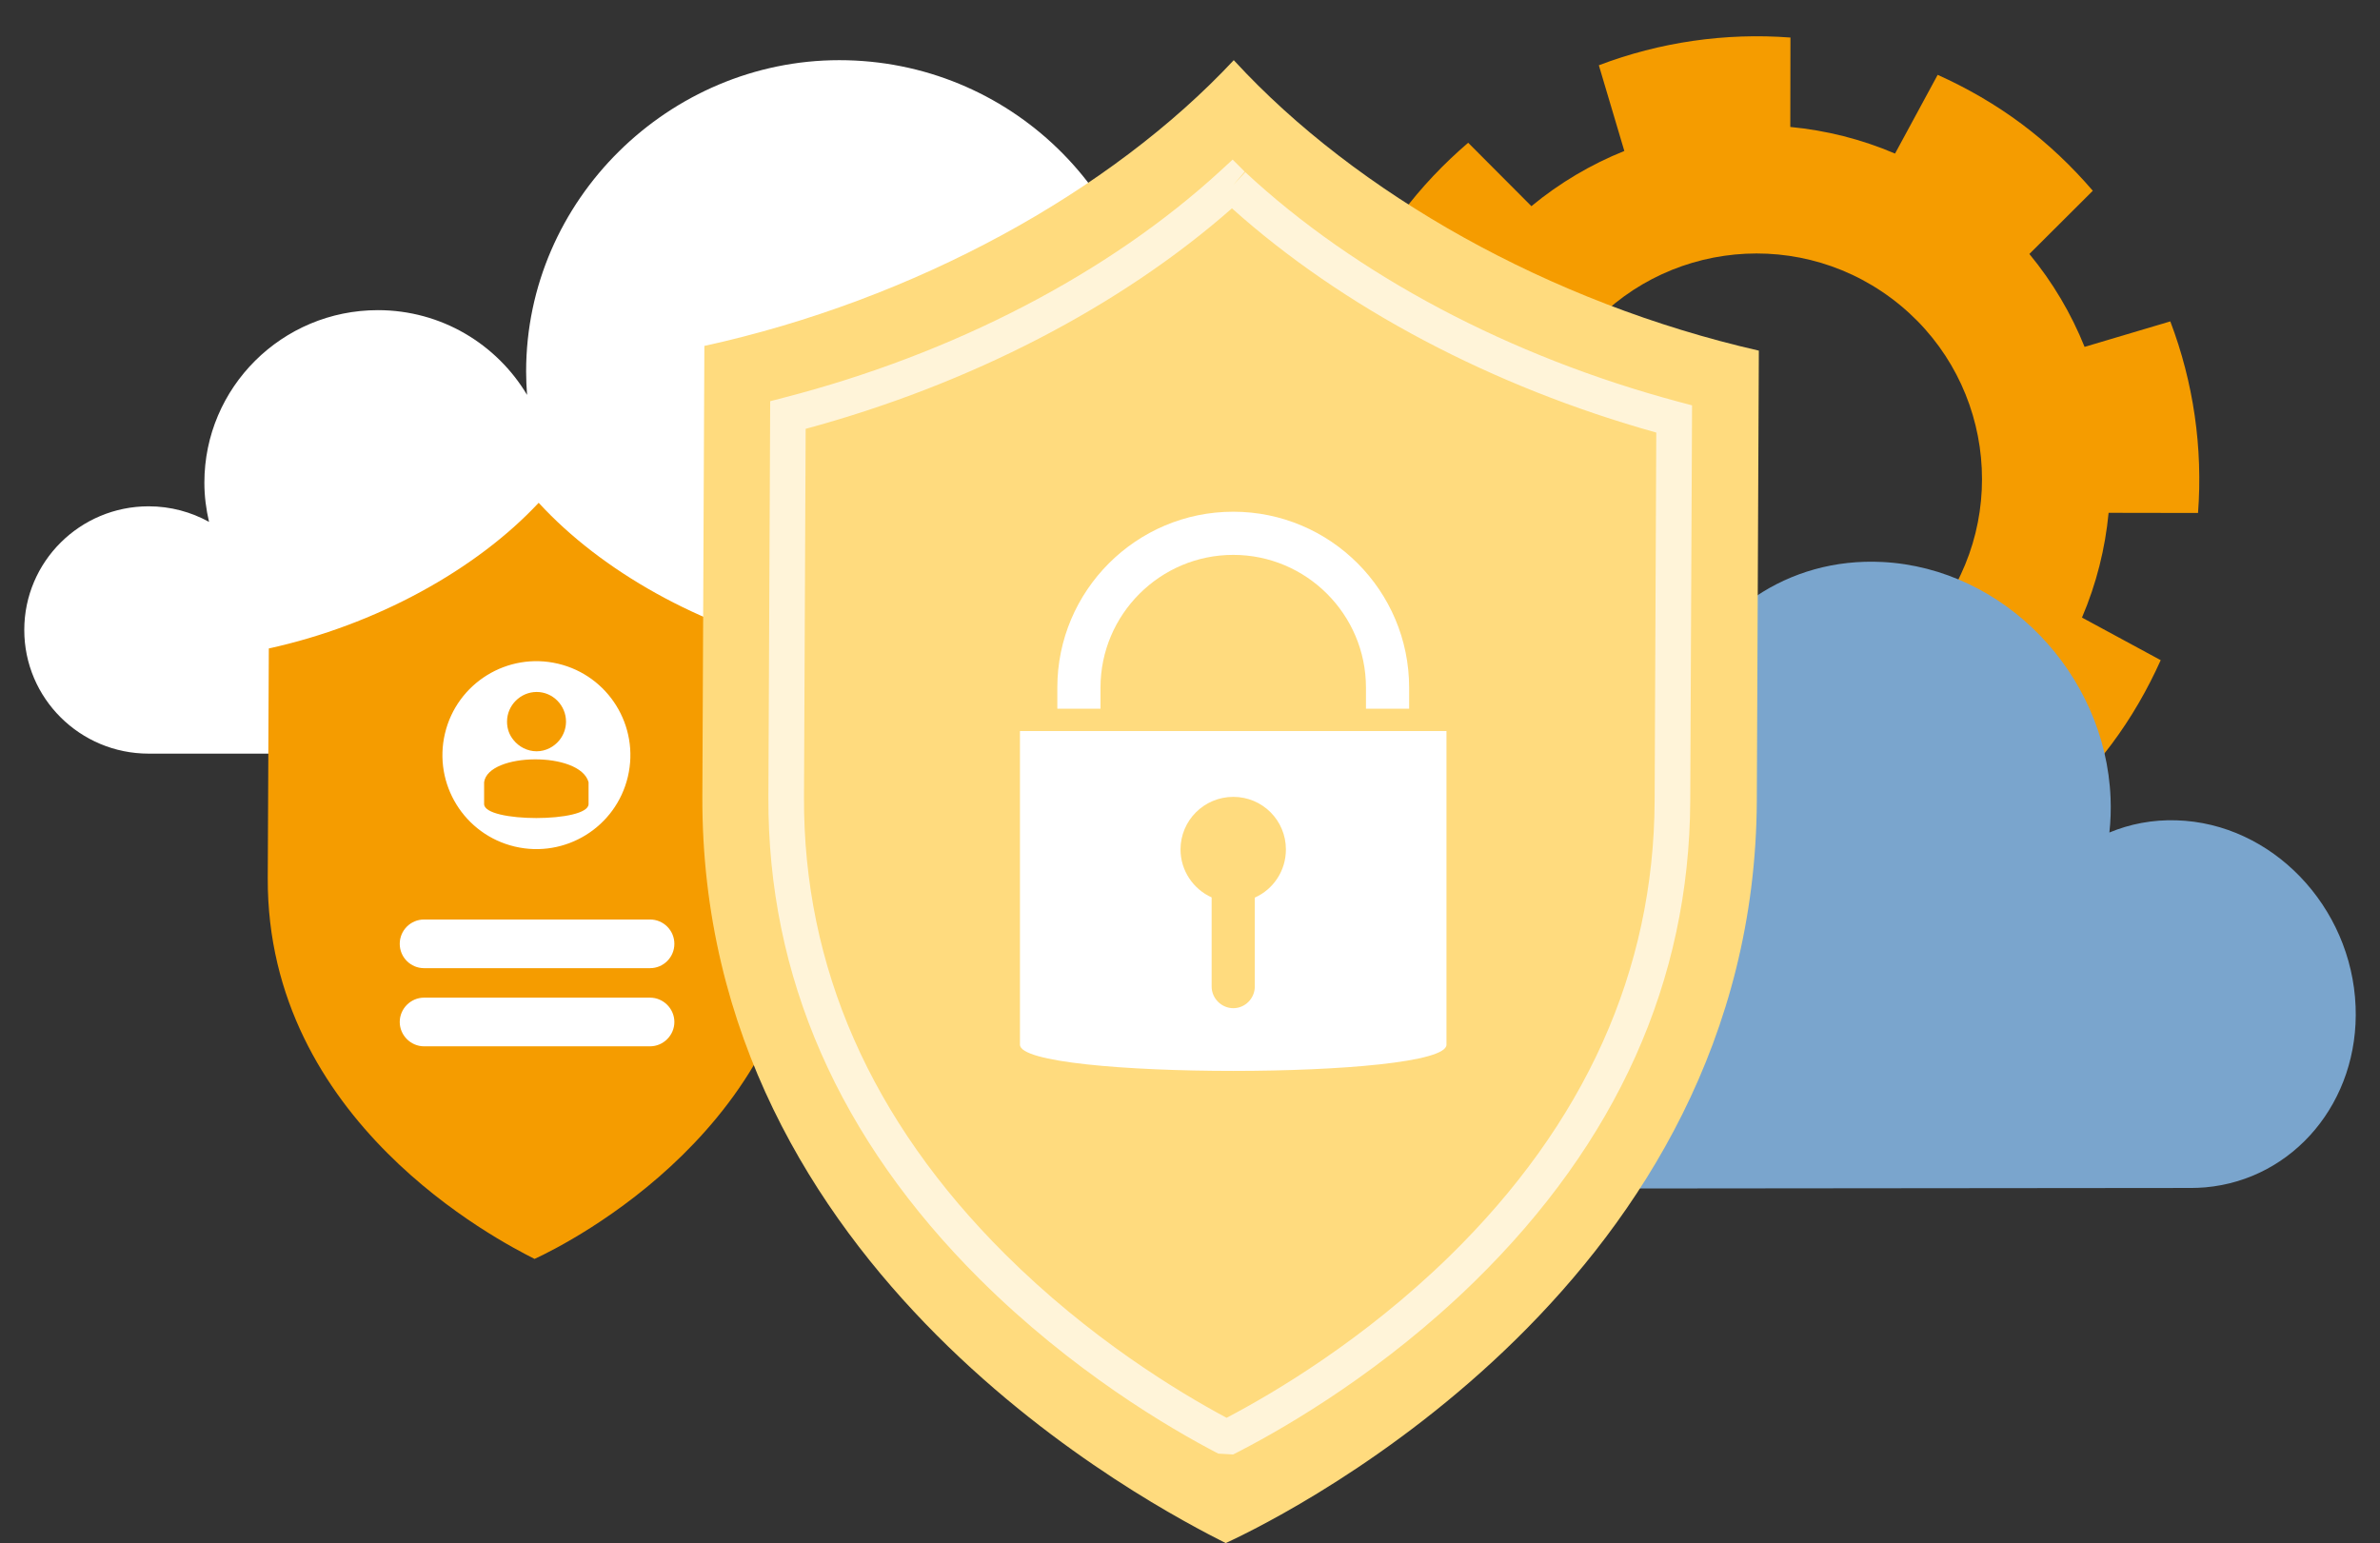 <svg xmlns="http://www.w3.org/2000/svg" width="256" height="166" viewBox="0 0 256 166" fill="none"><rect x="0" y="0" width="256" height="166" fill="#333333" stroke="none"/><g clip-path="url(#clip0_965_13696)"><path d="M130.87 37.835C128.437 37.835 126.112 38.251 123.931 38.982C123.405 20.942 108.545 6.473 90.273 6.473C72 6.473 56.591 21.471 56.591 39.969C56.591 40.813 56.633 41.651 56.693 42.483C53.441 37.032 47.482 33.365 40.644 33.365C30.339 33.365 21.983 41.675 21.983 51.923C21.983 53.373 22.168 54.782 22.485 56.143C20.56 55.079 18.349 54.467 15.988 54.467C8.6 54.467 2.611 60.423 2.611 67.77C2.611 75.117 8.6 81.073 15.988 81.073H130.87C142.872 81.073 152.603 71.396 152.603 59.46C152.603 47.524 142.872 37.847 130.87 37.847V37.835Z" fill="white"></path><path d="M57.996 54.147L57.939 54.09C51.194 61.313 40.437 67.236 28.915 69.758C28.915 70.522 28.896 74.783 28.8 94.445C28.686 120.66 53.621 133.462 57.499 135.43C61.245 133.711 86.504 120.909 86.638 94.712C86.734 75.07 86.753 70.809 86.753 70.026C75.269 67.408 64.684 61.408 57.996 54.147Z" fill="#F59C00"></path><path d="M69.919 98.916H45.614C44.169 98.916 42.997 100.088 42.997 101.534C42.997 102.98 44.169 104.152 45.614 104.152H69.919C71.365 104.152 72.537 102.98 72.537 101.534C72.537 100.088 71.365 98.916 69.919 98.916Z" fill="white"></path><path d="M69.919 112.559H45.614C44.181 112.559 42.997 111.374 42.997 109.941C42.997 108.508 44.181 107.323 45.614 107.323H69.919C71.352 107.323 72.537 108.508 72.537 109.941C72.537 111.374 71.352 112.559 69.919 112.559V112.559Z" fill="white"></path><path d="M67.535 83.556C68.817 78.123 65.452 72.679 60.019 71.397C54.586 70.115 49.142 73.48 47.86 78.913C46.578 84.346 49.943 89.79 55.376 91.072C60.809 92.354 66.253 88.989 67.535 83.556Z" fill="white"></path><path d="M57.71 80.821C58.703 80.821 59.602 80.344 60.194 79.599C60.614 79.064 60.882 78.376 60.882 77.63C60.882 75.892 59.468 74.439 57.729 74.439C55.99 74.439 54.538 75.873 54.538 77.63C54.538 78.395 54.786 79.064 55.226 79.599C55.799 80.325 56.716 80.821 57.729 80.821H57.71Z" fill="#F59C00"></path><path d="M63.308 86.496C63.308 88.503 52.073 88.503 52.073 86.496V84.146C52.512 80.936 62.391 80.802 63.308 84.146V86.496Z" fill="#F59C00"></path><path d="M153.641 65.745L144.42 68.487C141.926 61.923 140.907 54.884 141.438 47.878L151.057 47.894C151.421 44.062 152.366 40.267 153.921 36.627L145.451 32.042C146.861 28.907 148.601 25.866 150.745 22.995C152.889 20.128 155.312 17.595 157.922 15.357L164.723 22.179C167.775 19.659 171.144 17.678 174.718 16.241L171.976 7.021C178.541 4.526 185.581 3.507 192.586 4.038L192.57 13.657C196.403 14.021 200.198 14.966 203.837 16.52L208.422 8.051C211.558 9.46 214.599 11.201 217.47 13.344C220.337 15.489 222.87 17.911 225.109 20.521L218.286 27.322C220.806 30.373 222.787 33.743 224.224 37.316L233.445 34.574C235.939 41.139 236.958 48.178 236.427 55.183L226.808 55.167C226.444 59 225.499 62.795 223.944 66.435L232.413 71.019C231.004 74.154 229.264 77.196 227.12 80.067C224.975 82.934 222.553 85.466 219.943 87.705L213.142 80.887C210.091 83.407 206.721 85.388 203.148 86.825L205.89 96.045C199.325 98.54 192.285 99.558 185.28 99.028L185.296 89.409C181.463 89.045 177.668 88.1 174.028 86.546L169.443 95.015C166.308 93.606 163.267 91.865 160.395 89.722C157.528 87.577 154.996 85.155 152.757 82.545L159.58 75.748C157.06 72.697 155.079 69.327 153.643 65.754L153.641 65.745ZM208.363 66.045C216.384 55.316 214.185 40.115 203.451 32.095C192.721 24.075 177.519 26.274 169.5 37.008C161.479 47.737 163.678 62.939 174.412 70.958C185.141 78.978 200.343 76.779 208.363 66.045V66.045Z" fill="#F59C00"></path><path d="M202.479 60.457C215.594 61.128 226.472 72.488 227.019 85.832C227.068 87.096 227.029 88.341 226.892 89.558C229.099 88.638 231.53 88.169 234.089 88.246C244.381 88.543 252.945 97.508 253.375 108.266C253.785 118.486 246.735 126.878 237.223 127.73C236.716 127.768 236.208 127.797 235.7 127.797L143.165 127.883C137.521 126.897 133.029 122.098 132.775 116.322C132.482 109.798 137.687 104.587 144.327 104.683C145.724 104.702 147.071 104.951 148.331 105.402C147.755 103.4 147.413 101.321 147.315 99.185C146.671 84.481 158.204 73.015 172.754 73.59C175.42 73.695 177.998 74.203 180.439 75.036C183.72 65.975 192.284 59.94 202.469 60.457H202.479Z" fill="#7AA5CD"></path><path d="M132.804 6.576C132.77 6.542 132.735 6.508 132.707 6.473C119.473 20.65 98.36 32.265 75.764 37.212C75.759 38.722 75.719 47.083 75.547 85.616C75.318 137.023 124.243 162.145 131.838 166C139.198 162.614 188.74 137.532 188.969 86.125C189.14 47.586 189.18 39.225 189.186 37.721C166.688 32.58 145.917 20.822 132.804 6.576V6.576Z" fill="#FFDB7E"></path><path opacity="0.7" d="M132.632 156.467L131.042 156.375C125.73 153.613 115.338 147.505 105.416 137.64C90.221 122.52 82.564 105.055 82.65 85.725L82.844 43.16L84.274 42.788C102.557 38.076 119.233 29.418 131.237 18.409L132.586 17.168L133.885 18.466L132.638 19.919L133.942 18.517C145.843 29.595 162.404 38.367 180.579 43.228L182.003 43.606L181.808 86.171C181.723 105.495 173.911 122.892 158.59 137.875C148.908 147.345 138.728 153.304 133.519 156.015L132.638 156.467H132.632ZM86.659 46.128L86.481 85.742C86.401 104.008 93.681 120.553 108.116 134.924C117.157 143.925 126.61 149.667 131.934 152.521C136.961 149.89 146.672 144.166 155.908 135.141C170.474 120.896 177.897 104.414 177.977 86.154L178.154 46.534C160.54 41.61 144.442 33.106 132.512 22.412C120.491 32.986 104.33 41.353 86.653 46.134L86.659 46.128Z" fill="white"></path><path d="M109.71 78.644V112.386C109.71 116.143 155.587 116.143 155.587 112.386V78.644H109.71ZM134.97 96.562V106.124C134.97 107.399 133.935 108.457 132.66 108.457C131.385 108.457 130.327 107.399 130.327 106.124V96.539C128.36 95.652 126.981 93.668 126.981 91.38C126.981 88.252 129.526 85.724 132.66 85.724C135.794 85.724 138.316 88.252 138.316 91.38C138.316 93.691 136.955 95.675 134.97 96.562V96.562Z" fill="white"></path><path d="M151.571 76.243H146.927V73.972C146.927 66.097 140.522 59.692 132.653 59.692C124.784 59.692 118.373 66.097 118.373 73.972V76.243H113.729V73.972C113.729 63.541 122.216 55.049 132.653 55.049C143.09 55.049 151.571 63.535 151.571 73.972V76.243V76.243Z" fill="white"></path></g><defs><clipPath id="clip0_965_13696"><rect width="256" height="166" fill="white"></rect></clipPath></defs></svg>